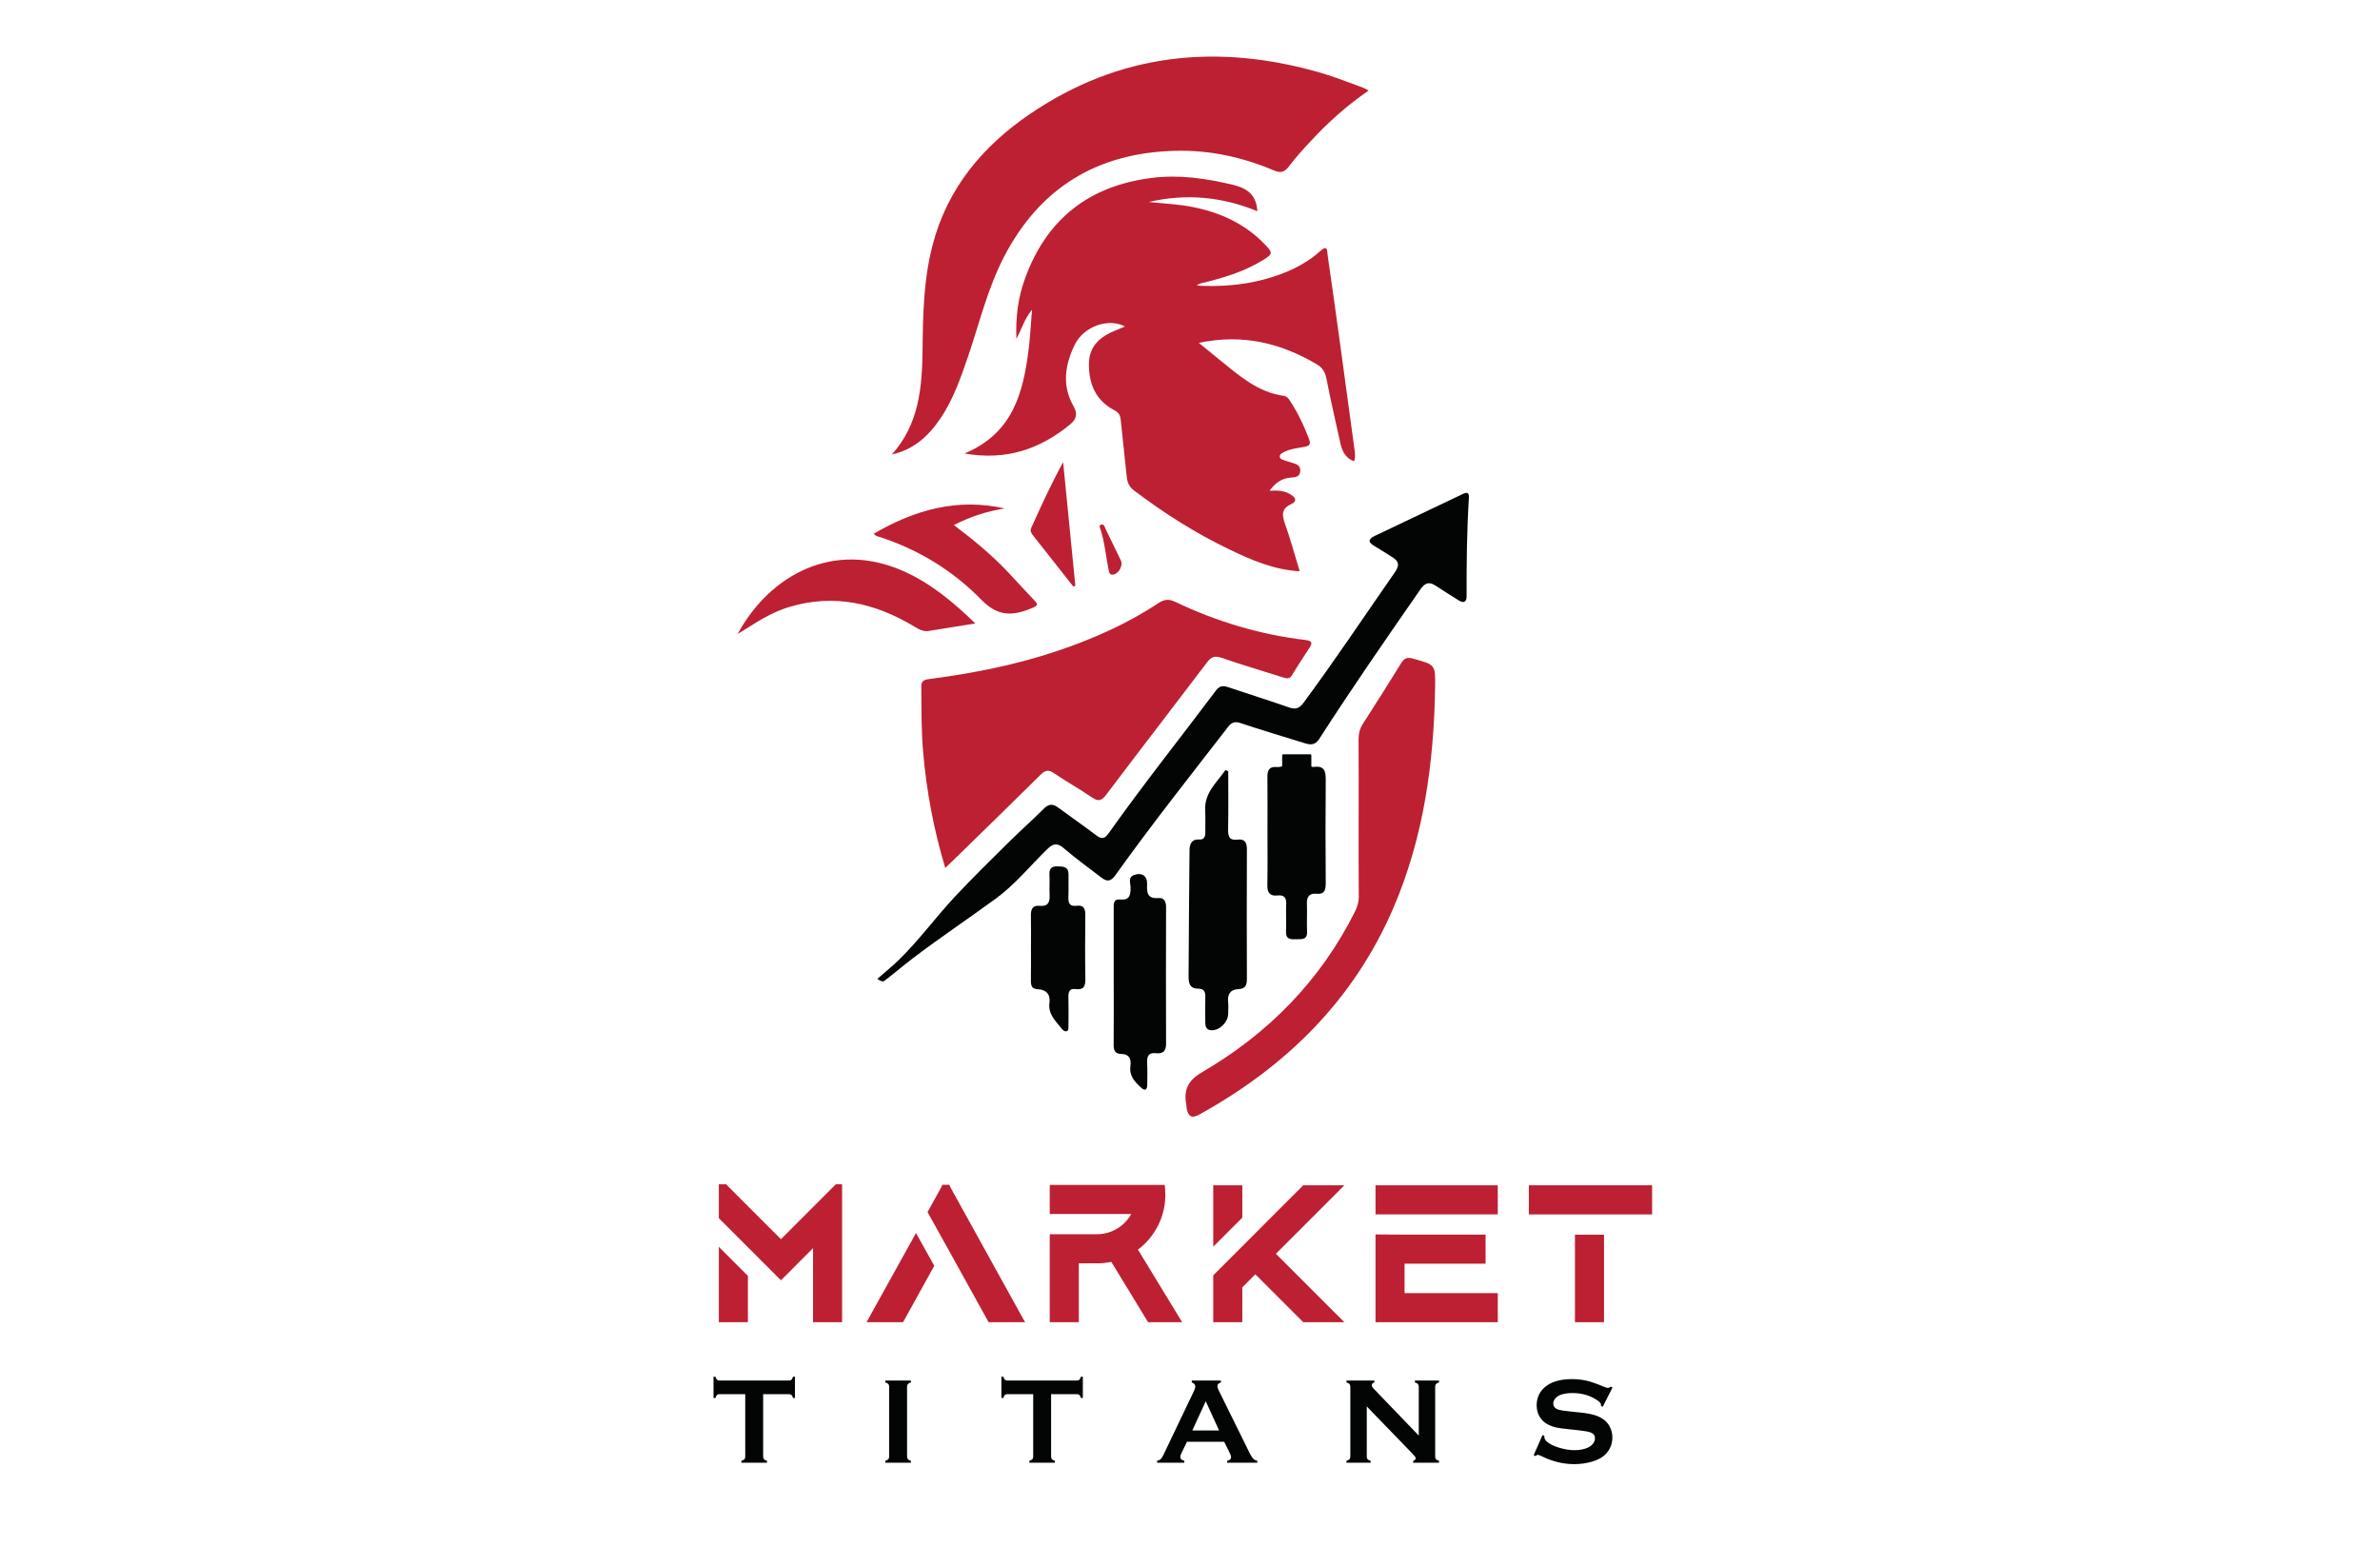 <svg xmlns="http://www.w3.org/2000/svg" xmlns:xlink="http://www.w3.org/1999/xlink" width="200" zoomAndPan="magnify" viewBox="0 0 150 97.5" height="130" preserveAspectRatio="xMidYMid meet"><path fill="#bd2033" d="M 80.016 30.93 C 80.508 30.902 80.938 30.906 81.363 31.176 C 81.723 31.402 81.715 31.617 81.383 31.77 C 80.73 32.062 80.801 32.484 80.996 33.043 C 81.336 33.996 81.602 34.98 81.914 36.004 C 80.281 35.914 78.871 35.297 77.484 34.629 C 75.34 33.602 73.344 32.332 71.449 30.895 C 71.125 30.648 71.047 30.352 71.008 30 C 70.883 28.832 70.758 27.664 70.637 26.496 C 70.609 26.207 70.547 26.02 70.227 25.852 C 69.07 25.25 68.621 24.211 68.629 22.945 C 68.637 21.812 69.332 21.223 70.281 20.836 C 70.48 20.754 70.676 20.672 70.902 20.578 C 69.855 20.02 68.309 20.57 67.742 21.715 C 67.121 22.98 66.914 24.297 67.656 25.594 C 67.941 26.09 67.844 26.422 67.43 26.762 C 65.543 28.301 63.438 29.043 60.789 28.582 C 63.828 27.312 64.477 24.777 64.824 22.074 C 64.926 21.277 64.961 20.477 65.043 19.52 C 64.566 20.105 64.41 20.688 64.059 21.359 C 64 19.941 64.176 18.715 64.609 17.531 C 65.969 13.805 68.629 11.719 72.57 11.215 C 74.312 10.992 75.988 11.242 77.676 11.641 C 78.574 11.852 79.184 12.254 79.246 13.312 C 77.031 12.402 74.75 12.18 72.41 12.73 C 73.344 12.832 74.285 12.867 75.211 13.055 C 76.934 13.402 78.473 14.113 79.711 15.395 C 80.238 15.938 80.223 16.008 79.594 16.395 C 78.395 17.137 77.062 17.527 75.703 17.855 C 75.609 17.879 75.512 17.906 75.434 18 C 76.879 18.078 78.309 17.98 79.703 17.602 C 80.996 17.25 82.211 16.727 83.219 15.812 C 83.695 15.383 83.645 15.859 83.676 16.09 C 83.949 17.961 84.207 19.832 84.465 21.707 C 84.766 23.879 85.062 26.055 85.355 28.23 C 85.391 28.504 85.445 28.785 85.34 29.074 C 84.824 28.883 84.602 28.469 84.488 27.977 C 84.188 26.617 83.871 25.262 83.605 23.898 C 83.523 23.477 83.371 23.188 83 22.965 C 80.73 21.621 78.328 21.027 75.559 21.609 C 76.047 22.008 76.453 22.344 76.863 22.676 C 78.082 23.656 79.258 24.719 80.898 24.945 C 81.062 24.969 81.172 25.066 81.262 25.199 C 81.785 25.98 82.18 26.824 82.516 27.703 C 82.648 28.051 82.453 28.117 82.188 28.168 C 81.738 28.25 81.277 28.289 80.871 28.52 C 80.777 28.574 80.672 28.621 80.66 28.746 C 80.645 28.918 80.789 28.953 80.906 28.996 C 81.09 29.066 81.277 29.121 81.465 29.176 C 81.734 29.25 81.977 29.355 81.949 29.691 C 81.922 30.027 81.684 30.086 81.395 30.098 C 80.793 30.121 80.359 30.449 80.016 30.93 " fill-opacity="1" fill-rule="nonzero"></path><path fill="#bd2033" d="M 56.207 28.645 C 57.926 26.742 58.117 24.41 58.145 22.039 C 58.168 19.816 58.211 17.602 58.781 15.43 C 59.715 11.852 61.945 9.203 64.914 7.184 C 70.578 3.328 76.758 2.711 83.258 4.594 C 84.152 4.852 85.02 5.211 85.898 5.523 C 85.996 5.559 86.086 5.617 86.258 5.707 C 84.879 6.656 83.691 7.723 82.602 8.902 C 82.129 9.41 81.656 9.922 81.242 10.48 C 80.953 10.871 80.699 10.918 80.262 10.73 C 78.297 9.902 76.246 9.453 74.102 9.504 C 69.191 9.617 65.551 11.801 63.277 16.188 C 62.238 18.195 61.723 20.387 61 22.504 C 60.539 23.84 60.078 25.176 59.281 26.359 C 58.535 27.465 57.598 28.336 56.207 28.645 " fill-opacity="1" fill-rule="nonzero"></path><path fill="#bd2033" d="M 59.574 54.703 C 58.84 52.25 58.395 49.867 58.184 47.434 C 58.062 46.066 58.078 44.699 58.066 43.328 C 58.062 42.992 58.133 42.855 58.52 42.805 C 61.301 42.438 64.051 41.906 66.715 41 C 68.926 40.25 71.051 39.309 73 38.016 C 73.375 37.77 73.668 37.738 74.074 37.934 C 76.684 39.18 79.426 40 82.301 40.34 C 82.719 40.391 82.715 40.543 82.531 40.828 C 82.168 41.395 81.785 41.949 81.445 42.531 C 81.273 42.828 81.078 42.762 80.844 42.688 C 79.559 42.281 78.266 41.902 76.996 41.461 C 76.562 41.312 76.34 41.395 76.074 41.746 C 73.961 44.535 71.82 47.301 69.715 50.094 C 69.402 50.504 69.195 50.516 68.797 50.242 C 68.027 49.711 67.203 49.262 66.434 48.734 C 66.066 48.484 65.863 48.547 65.566 48.844 C 63.715 50.68 61.844 52.496 59.98 54.316 C 59.875 54.422 59.766 54.52 59.574 54.703 " fill-opacity="1" fill-rule="nonzero"></path><path fill="#bd2033" d="M 85.629 51.59 C 85.629 49.934 85.637 48.277 85.625 46.625 C 85.621 46.266 85.688 45.949 85.883 45.641 C 86.707 44.359 87.52 43.074 88.32 41.777 C 88.516 41.465 88.707 41.41 89.066 41.512 C 90.453 41.895 90.469 41.879 90.449 43.281 C 90.375 48.082 89.73 52.777 87.816 57.227 C 85.316 63.035 81.066 67.211 75.598 70.238 C 75.113 70.508 74.887 70.387 74.789 69.844 C 74.781 69.801 74.785 69.758 74.777 69.715 C 74.598 68.766 74.785 68.145 75.762 67.574 C 79.926 65.145 83.207 61.82 85.387 57.473 C 85.547 57.156 85.641 56.848 85.637 56.488 C 85.621 54.855 85.629 53.223 85.629 51.59 " fill-opacity="1" fill-rule="nonzero"></path><path fill="#bd2033" d="M 61.469 39.293 C 60.41 39.465 59.469 39.617 58.527 39.766 C 58.188 39.82 57.91 39.664 57.621 39.488 C 55.172 38.012 52.574 37.406 49.758 38.25 C 48.832 38.527 48.004 39 47.195 39.52 C 47.012 39.641 46.82 39.75 46.492 39.953 C 48.531 36.211 52.551 34.039 56.949 36 C 58.652 36.758 60.066 37.93 61.469 39.293 " fill-opacity="1" fill-rule="nonzero"></path><path fill="#bd2033" d="M 63.324 32.047 C 62.227 32.211 61.188 32.551 60.117 33.09 C 61.371 34.035 62.52 34.988 63.547 36.078 C 64.094 36.664 64.637 37.258 65.191 37.84 C 65.41 38.07 65.445 38.156 65.074 38.312 C 63.887 38.809 62.938 38.91 61.863 37.812 C 60.031 35.934 57.793 34.574 55.246 33.781 C 55.191 33.766 55.148 33.707 55.062 33.641 C 57.652 32.129 60.352 31.371 63.324 32.047 " fill-opacity="1" fill-rule="nonzero"></path><path fill="#bd2033" d="M 67.648 36.969 C 66.805 35.895 65.961 34.824 65.113 33.754 C 65 33.609 64.906 33.465 64.988 33.281 C 65.617 31.891 66.25 30.496 67.004 29.133 C 67.258 31.727 67.516 34.32 67.773 36.914 C 67.734 36.93 67.691 36.949 67.648 36.969 " fill-opacity="1" fill-rule="nonzero"></path><path fill="#bd2033" d="M 69.438 33.059 C 69.613 33.062 69.621 33.215 69.676 33.328 C 70 33.992 70.32 34.656 70.641 35.32 C 70.805 35.664 70.477 36.211 70.109 36.219 C 69.973 36.219 69.922 36.148 69.895 36.023 C 69.695 35.098 69.633 34.137 69.316 33.234 C 69.285 33.145 69.32 33.062 69.438 33.059 " fill-opacity="1" fill-rule="nonzero"></path><path fill="#030505" d="M 55.293 61.695 C 55.777 61.27 56.234 60.906 56.648 60.5 C 57.926 59.254 58.973 57.805 60.191 56.504 C 61.301 55.316 62.465 54.184 63.617 53.039 C 64.328 52.336 65.078 51.68 65.781 50.973 C 66.09 50.66 66.348 50.645 66.684 50.891 C 67.488 51.484 68.309 52.055 69.105 52.656 C 69.449 52.918 69.637 52.848 69.879 52.508 C 72.051 49.445 74.391 46.508 76.645 43.508 C 76.883 43.191 77.121 43.211 77.438 43.32 C 78.711 43.75 79.996 44.152 81.27 44.594 C 81.668 44.73 81.898 44.633 82.148 44.301 C 84.137 41.613 85.992 38.828 87.902 36.082 C 88.254 35.582 88.133 35.344 87.699 35.082 C 87.348 34.867 87.004 34.633 86.648 34.43 C 86.23 34.191 86.191 33.992 86.656 33.77 C 88.504 32.895 90.352 32.016 92.195 31.133 C 92.477 30.996 92.598 31.055 92.578 31.375 C 92.449 33.438 92.426 35.504 92.434 37.57 C 92.434 37.945 92.25 38.035 91.938 37.84 C 91.457 37.543 90.977 37.238 90.508 36.93 C 90.113 36.668 89.844 36.688 89.539 37.121 C 87.371 40.242 85.203 43.367 83.148 46.566 C 82.875 46.988 82.578 46.949 82.203 46.832 C 80.855 46.414 79.5 46.012 78.164 45.566 C 77.789 45.441 77.586 45.566 77.387 45.828 C 74.996 48.918 72.57 51.98 70.297 55.16 C 69.992 55.582 69.754 55.574 69.402 55.301 C 68.613 54.691 67.797 54.109 67.043 53.457 C 66.621 53.094 66.363 53.168 66 53.52 C 64.926 54.566 63.977 55.746 62.758 56.637 C 61.023 57.906 59.234 59.102 57.523 60.402 C 56.93 60.855 56.355 61.348 55.754 61.805 C 55.688 61.855 55.617 61.914 55.293 61.695 " fill-opacity="1" fill-rule="nonzero"></path><path fill="#030505" d="M 77.41 48.609 C 77.41 49.824 77.426 51.043 77.402 52.258 C 77.395 52.703 77.465 52.984 77.996 52.918 C 78.469 52.855 78.586 53.121 78.586 53.547 C 78.574 56.266 78.578 58.988 78.586 61.707 C 78.586 62.094 78.488 62.32 78.047 62.34 C 77.57 62.359 77.355 62.641 77.402 63.125 C 77.426 63.383 77.414 63.648 77.406 63.906 C 77.395 64.43 76.863 64.945 76.359 64.934 C 76.043 64.926 75.965 64.715 75.965 64.449 C 75.961 63.926 75.949 63.402 75.965 62.883 C 75.977 62.523 75.91 62.305 75.477 62.309 C 75.031 62.309 74.91 61.996 74.91 61.598 C 74.93 58.926 74.938 56.254 74.969 53.582 C 74.973 53.223 75.09 52.879 75.574 52.91 C 75.906 52.93 75.969 52.723 75.965 52.449 C 75.957 51.992 75.984 51.535 75.957 51.078 C 75.898 49.957 76.695 49.316 77.234 48.531 C 77.293 48.555 77.352 48.582 77.41 48.609 " fill-opacity="1" fill-rule="nonzero"></path><path fill="#030505" d="M 70.191 61.508 C 70.191 60.094 70.191 58.68 70.191 57.266 C 70.191 56.98 70.156 56.648 70.594 56.691 C 71.195 56.75 71.262 56.41 71.254 55.926 C 71.25 55.66 71.074 55.289 71.488 55.141 C 71.965 54.973 72.316 55.207 72.297 55.719 C 72.273 56.262 72.305 56.66 73.023 56.598 C 73.355 56.566 73.492 56.816 73.492 57.164 C 73.484 60.035 73.48 62.906 73.492 65.777 C 73.496 66.238 73.301 66.43 72.867 66.379 C 72.379 66.324 72.277 66.574 72.301 67 C 72.324 67.453 72.309 67.914 72.305 68.367 C 72.297 68.691 72.168 68.781 71.914 68.547 C 71.523 68.188 71.164 67.809 71.242 67.211 C 71.305 66.762 71.195 66.434 70.664 66.426 C 70.254 66.418 70.184 66.176 70.188 65.816 C 70.203 64.383 70.191 62.945 70.191 61.508 " fill-opacity="1" fill-rule="nonzero"></path><path fill="#030505" d="M 79.883 52.383 C 79.883 51.25 79.891 50.117 79.879 48.984 C 79.871 48.566 79.98 48.301 80.461 48.34 C 80.754 48.363 80.934 48.27 81.148 48.004 C 81.477 47.602 81.953 47.82 82.324 48.055 C 82.48 48.156 82.582 48.363 82.805 48.336 C 83.52 48.238 83.559 48.664 83.555 49.211 C 83.535 51.344 83.539 53.48 83.555 55.613 C 83.555 56.062 83.523 56.383 82.938 56.328 C 82.543 56.289 82.352 56.52 82.367 56.938 C 82.391 57.523 82.352 58.113 82.379 58.699 C 82.406 59.262 82.035 59.188 81.684 59.195 C 81.332 59.207 81.027 59.207 81.051 58.707 C 81.078 58.141 81.039 57.57 81.062 57.008 C 81.082 56.594 80.953 56.387 80.512 56.438 C 80.023 56.492 79.867 56.25 79.875 55.777 C 79.895 54.648 79.883 53.516 79.883 52.383 " fill-opacity="1" fill-rule="nonzero"></path><path fill="#030505" d="M 64.977 59.707 C 64.977 59.031 64.988 58.359 64.973 57.684 C 64.965 57.285 65.098 57.047 65.531 57.09 C 66.039 57.137 66.176 56.875 66.152 56.422 C 66.129 55.988 66.164 55.551 66.141 55.117 C 66.121 54.703 66.305 54.586 66.688 54.602 C 67.039 54.613 67.352 54.633 67.344 55.105 C 67.336 55.586 67.355 56.062 67.336 56.543 C 67.32 56.914 67.418 57.141 67.84 57.086 C 68.332 57.023 68.41 57.293 68.402 57.711 C 68.387 59.035 68.383 60.363 68.406 61.688 C 68.414 62.148 68.312 62.402 67.797 62.336 C 67.398 62.281 67.328 62.52 67.336 62.855 C 67.352 63.461 67.344 64.07 67.34 64.68 C 67.34 64.809 67.359 64.973 67.195 65 C 67.117 65.012 66.988 64.93 66.93 64.852 C 66.551 64.363 66.043 63.934 66.141 63.211 C 66.215 62.672 65.941 62.371 65.418 62.348 C 65.02 62.332 64.969 62.117 64.973 61.793 C 64.984 61.098 64.977 60.402 64.977 59.707 " fill-opacity="1" fill-rule="nonzero"></path><path fill="#030505" d="M 82.578 48.457 L 80.879 48.457 C 80.84 48.457 80.809 48.426 80.809 48.387 L 80.809 47.609 C 80.809 47.57 80.84 47.539 80.879 47.539 L 82.578 47.539 C 82.617 47.539 82.648 47.57 82.648 47.609 L 82.648 48.387 C 82.648 48.426 82.617 48.457 82.578 48.457 " fill-opacity="1" fill-rule="nonzero"></path><path fill="#030505" d="M 48.098 87.867 L 48.098 91.789 C 48.098 91.867 48.117 91.926 48.152 91.965 C 48.188 92.008 48.25 92.039 48.34 92.066 L 48.34 92.188 L 46.727 92.188 L 46.727 92.066 C 46.816 92.039 46.883 92.008 46.918 91.965 C 46.953 91.926 46.969 91.867 46.969 91.789 L 46.969 87.867 L 45.363 87.867 C 45.285 87.867 45.23 87.883 45.188 87.918 C 45.148 87.953 45.113 88.016 45.09 88.109 L 44.969 88.109 L 44.969 86.766 L 45.09 86.766 C 45.117 86.859 45.152 86.922 45.191 86.957 C 45.23 86.992 45.285 87.008 45.363 87.008 L 49.703 87.008 C 49.781 87.008 49.84 86.992 49.879 86.957 C 49.922 86.922 49.953 86.859 49.98 86.766 L 50.102 86.766 L 50.102 88.109 L 49.98 88.109 C 49.953 88.016 49.922 87.953 49.879 87.918 C 49.84 87.883 49.781 87.867 49.703 87.867 Z M 48.098 87.867 " fill-opacity="1" fill-rule="nonzero"></path><path fill="#030505" d="M 56.039 91.789 L 56.039 87.402 C 56.039 87.328 56.023 87.27 55.988 87.23 C 55.953 87.188 55.887 87.156 55.797 87.129 L 55.797 87.008 L 57.41 87.008 L 57.41 87.129 C 57.32 87.152 57.258 87.188 57.223 87.227 C 57.188 87.27 57.168 87.328 57.168 87.402 L 57.168 91.789 C 57.168 91.867 57.188 91.926 57.223 91.969 C 57.262 92.012 57.324 92.043 57.41 92.066 L 57.41 92.188 L 55.797 92.188 L 55.797 92.066 C 55.887 92.039 55.953 92.008 55.988 91.965 C 56.023 91.926 56.039 91.867 56.039 91.789 Z M 56.039 91.789 " fill-opacity="1" fill-rule="nonzero"></path><path fill="#030505" d="M 66.246 87.867 L 66.246 91.789 C 66.246 91.867 66.262 91.926 66.297 91.965 C 66.332 92.008 66.398 92.039 66.488 92.066 L 66.488 92.188 L 64.875 92.188 L 64.875 92.066 C 64.965 92.039 65.027 92.008 65.062 91.965 C 65.098 91.926 65.117 91.867 65.117 91.789 L 65.117 87.867 L 63.508 87.867 C 63.434 87.867 63.375 87.883 63.336 87.918 C 63.293 87.953 63.262 88.016 63.238 88.109 L 63.113 88.109 L 63.113 86.766 L 63.238 86.766 C 63.266 86.859 63.297 86.922 63.336 86.957 C 63.375 86.992 63.434 87.008 63.508 87.008 L 67.848 87.008 C 67.926 87.008 67.988 86.992 68.027 86.957 C 68.066 86.922 68.102 86.859 68.125 86.766 L 68.246 86.766 L 68.246 88.109 L 68.125 88.109 C 68.102 88.016 68.066 87.953 68.027 87.918 C 67.988 87.883 67.926 87.867 67.848 87.867 Z M 66.246 87.867 " fill-opacity="1" fill-rule="nonzero"></path><path fill="#030505" d="M 77.156 90.867 L 74.809 90.867 L 74.457 91.594 C 74.41 91.695 74.387 91.777 74.387 91.832 C 74.387 91.945 74.473 92.023 74.641 92.066 L 74.641 92.188 L 72.926 92.188 L 72.926 92.066 C 73.027 92.043 73.105 92.008 73.16 91.957 C 73.211 91.91 73.273 91.809 73.34 91.664 L 75.242 87.684 C 75.305 87.559 75.332 87.457 75.332 87.383 C 75.332 87.266 75.262 87.18 75.113 87.129 L 75.113 87.008 L 76.949 87.008 L 76.949 87.129 C 76.801 87.172 76.727 87.25 76.727 87.355 C 76.727 87.426 76.75 87.512 76.797 87.605 L 78.766 91.594 C 78.852 91.766 78.926 91.879 78.988 91.941 C 79.051 92.004 79.137 92.043 79.242 92.066 L 79.242 92.188 L 77.34 92.188 L 77.34 92.066 C 77.504 92.039 77.59 91.957 77.59 91.828 C 77.59 91.777 77.562 91.699 77.512 91.594 L 77.156 90.867 M 76.832 90.156 L 75.992 88.312 L 75.145 90.156 Z M 76.832 90.156 " fill-opacity="1" fill-rule="nonzero"></path><path fill="#030505" d="M 86.141 88.641 L 86.141 91.789 C 86.141 91.867 86.156 91.926 86.191 91.965 C 86.227 92.008 86.289 92.039 86.383 92.066 L 86.383 92.188 L 84.863 92.188 L 84.863 92.066 C 84.953 92.039 85.016 92.008 85.051 91.965 C 85.086 91.926 85.105 91.867 85.105 91.789 L 85.105 87.402 C 85.105 87.328 85.086 87.27 85.051 87.23 C 85.016 87.188 84.953 87.156 84.863 87.129 L 84.863 87.008 L 86.621 87.008 L 86.621 87.129 C 86.512 87.16 86.457 87.215 86.457 87.305 C 86.457 87.367 86.492 87.434 86.562 87.508 L 89.418 90.477 L 89.418 87.402 C 89.418 87.328 89.398 87.27 89.363 87.23 C 89.328 87.188 89.266 87.156 89.176 87.129 L 89.176 87.008 L 90.695 87.008 L 90.695 87.129 C 90.602 87.156 90.539 87.188 90.504 87.23 C 90.469 87.27 90.453 87.328 90.453 87.402 L 90.453 91.789 C 90.453 91.867 90.469 91.926 90.504 91.965 C 90.539 92.008 90.602 92.039 90.695 92.066 L 90.695 92.188 L 89.066 92.188 L 89.066 92.066 C 89.172 92.043 89.223 91.988 89.223 91.902 C 89.223 91.852 89.16 91.762 89.039 91.637 Z M 86.141 88.641 " fill-opacity="1" fill-rule="nonzero"></path><path fill="#030505" d="M 101.629 87.449 L 101.012 88.664 L 100.902 88.605 C 100.906 88.578 100.906 88.559 100.906 88.543 C 100.906 88.457 100.836 88.367 100.688 88.266 C 100.238 87.953 99.711 87.797 99.105 87.797 C 98.836 87.797 98.602 87.832 98.395 87.895 C 98.246 87.945 98.125 88.023 98.035 88.125 C 97.941 88.227 97.895 88.336 97.895 88.453 C 97.895 88.648 98.012 88.781 98.246 88.852 C 98.367 88.887 98.629 88.926 99.027 88.965 L 99.625 89.027 C 99.977 89.062 100.262 89.117 100.48 89.18 C 100.699 89.246 100.895 89.34 101.062 89.457 C 101.234 89.582 101.371 89.746 101.469 89.945 C 101.57 90.148 101.621 90.363 101.621 90.594 C 101.621 90.957 101.504 91.281 101.27 91.566 C 101.055 91.824 100.727 92.012 100.277 92.137 C 99.945 92.23 99.586 92.277 99.207 92.277 C 98.523 92.277 97.844 92.113 97.18 91.785 C 97.039 91.719 96.953 91.688 96.926 91.688 C 96.891 91.688 96.84 91.715 96.77 91.77 L 96.66 91.711 L 97.219 90.441 L 97.332 90.496 C 97.332 90.52 97.332 90.535 97.332 90.547 C 97.332 90.66 97.383 90.766 97.492 90.859 C 97.656 91.008 97.91 91.133 98.254 91.238 C 98.598 91.344 98.926 91.398 99.234 91.398 C 99.57 91.398 99.855 91.34 100.094 91.227 C 100.223 91.164 100.328 91.082 100.406 90.977 C 100.484 90.871 100.523 90.762 100.523 90.648 C 100.523 90.477 100.434 90.352 100.25 90.281 C 100.121 90.23 99.859 90.184 99.469 90.141 L 98.883 90.078 C 98.492 90.039 98.215 90 98.055 89.965 C 97.891 89.926 97.73 89.867 97.57 89.785 C 97.34 89.672 97.16 89.504 97.027 89.273 C 96.91 89.07 96.848 88.836 96.848 88.57 C 96.848 88.133 97 87.77 97.301 87.484 C 97.695 87.105 98.285 86.918 99.074 86.918 C 99.406 86.918 99.711 86.953 100 87.02 C 100.285 87.086 100.641 87.211 101.066 87.391 C 101.215 87.449 101.305 87.477 101.336 87.477 C 101.391 87.477 101.449 87.449 101.523 87.391 Z M 101.629 87.449 " fill-opacity="1" fill-rule="nonzero"></path><path fill="#bd2033" d="M 45.305 83.332 L 47.137 83.332 L 47.137 80.414 L 45.305 78.582 L 45.305 83.332 M 52.676 74.641 L 49.219 78.098 L 47.504 76.387 L 45.762 74.641 L 45.305 74.641 L 45.305 76.777 L 49.219 80.691 L 49.898 80.012 L 50.27 79.637 L 51.242 78.664 L 51.242 83.332 L 53.074 83.332 L 53.074 74.641 Z M 52.676 74.641 " fill-opacity="1" fill-rule="nonzero"></path><path fill="#bd2033" d="M 54.898 82.82 L 54.617 83.332 L 56.914 83.332 L 57.016 83.152 L 58.883 79.777 L 57.73 77.711 L 54.898 82.82 M 64.32 82.82 L 60.668 76.219 L 59.918 74.863 L 59.832 74.672 L 59.391 74.672 L 59.305 74.863 L 58.555 76.219 L 58.461 76.387 L 58.457 76.391 L 59.609 78.461 L 59.645 78.523 L 60.488 80.047 L 62.207 83.152 L 62.305 83.332 L 64.605 83.332 Z M 64.32 82.82 " fill-opacity="1" fill-rule="nonzero"></path><path fill="#bd2033" d="M 74.188 82.809 L 71.719 78.758 C 71.734 78.75 71.746 78.738 71.762 78.727 L 71.77 78.719 C 71.781 78.711 71.793 78.703 71.801 78.695 C 71.82 78.68 71.836 78.664 71.855 78.652 C 71.879 78.629 71.906 78.609 71.93 78.59 C 71.93 78.586 71.934 78.586 71.938 78.582 C 71.957 78.566 71.977 78.551 71.992 78.535 C 72.047 78.484 72.102 78.434 72.16 78.379 C 72.754 77.793 73.16 77.055 73.344 76.242 C 73.41 75.938 73.445 75.621 73.445 75.305 C 73.445 75.203 73.441 75.102 73.434 75 L 73.41 74.68 L 66.16 74.68 L 66.16 76.512 L 71.297 76.512 C 71.184 76.719 71.039 76.906 70.871 77.074 C 70.652 77.293 70.395 77.465 70.113 77.586 C 70.105 77.59 70.098 77.594 70.086 77.598 C 69.785 77.727 69.461 77.789 69.125 77.789 L 66.16 77.789 L 66.16 83.332 L 67.992 83.332 L 67.992 79.621 L 69.125 79.621 C 69.156 79.621 69.184 79.621 69.211 79.621 L 69.262 79.621 C 69.285 79.621 69.309 79.617 69.328 79.617 C 69.34 79.617 69.348 79.617 69.355 79.617 C 69.383 79.617 69.41 79.613 69.438 79.613 L 69.457 79.613 L 69.473 79.609 C 69.5 79.605 69.531 79.605 69.562 79.602 C 69.594 79.598 69.621 79.594 69.652 79.59 C 69.664 79.59 69.676 79.59 69.688 79.586 C 69.715 79.582 69.742 79.578 69.77 79.574 L 69.773 79.574 C 69.785 79.574 69.797 79.57 69.805 79.57 C 69.828 79.566 69.852 79.562 69.871 79.559 C 69.926 79.551 69.984 79.539 70.039 79.527 L 72.258 83.168 L 72.359 83.332 L 74.504 83.332 Z M 74.188 82.809 " fill-opacity="1" fill-rule="nonzero"></path><path fill="#bd2033" d="M 78.297 74.703 L 76.465 74.703 L 76.465 78.574 L 78.297 76.742 L 78.297 74.703 M 84.141 82.746 L 80.414 79.02 L 84.141 75.293 L 84.727 74.703 L 82.137 74.703 L 79.414 77.426 L 79.414 77.43 L 76.465 80.379 L 76.465 83.332 L 78.297 83.332 L 78.297 81.137 L 79.117 80.312 L 82.137 83.332 L 84.73 83.332 Z M 84.141 82.746 " fill-opacity="1" fill-rule="nonzero"></path><path fill="#bd2033" d="M 86.691 74.703 L 86.691 76.535 L 94.398 76.535 L 94.398 74.703 L 86.691 74.703 M 88.523 79.645 L 93.629 79.645 L 93.629 77.812 L 88.523 77.812 L 86.691 77.801 L 86.691 83.332 L 94.398 83.332 L 94.398 81.5 L 88.523 81.5 Z M 88.523 79.645 " fill-opacity="1" fill-rule="nonzero"></path><path fill="#bd2033" d="M 101.094 83.332 L 101.094 77.816 L 99.262 77.816 L 99.262 83.332 L 101.094 83.332 M 96.355 74.703 L 96.355 76.539 L 104.125 76.539 L 104.125 74.703 Z M 96.355 74.703 " fill-opacity="1" fill-rule="nonzero"></path></svg>